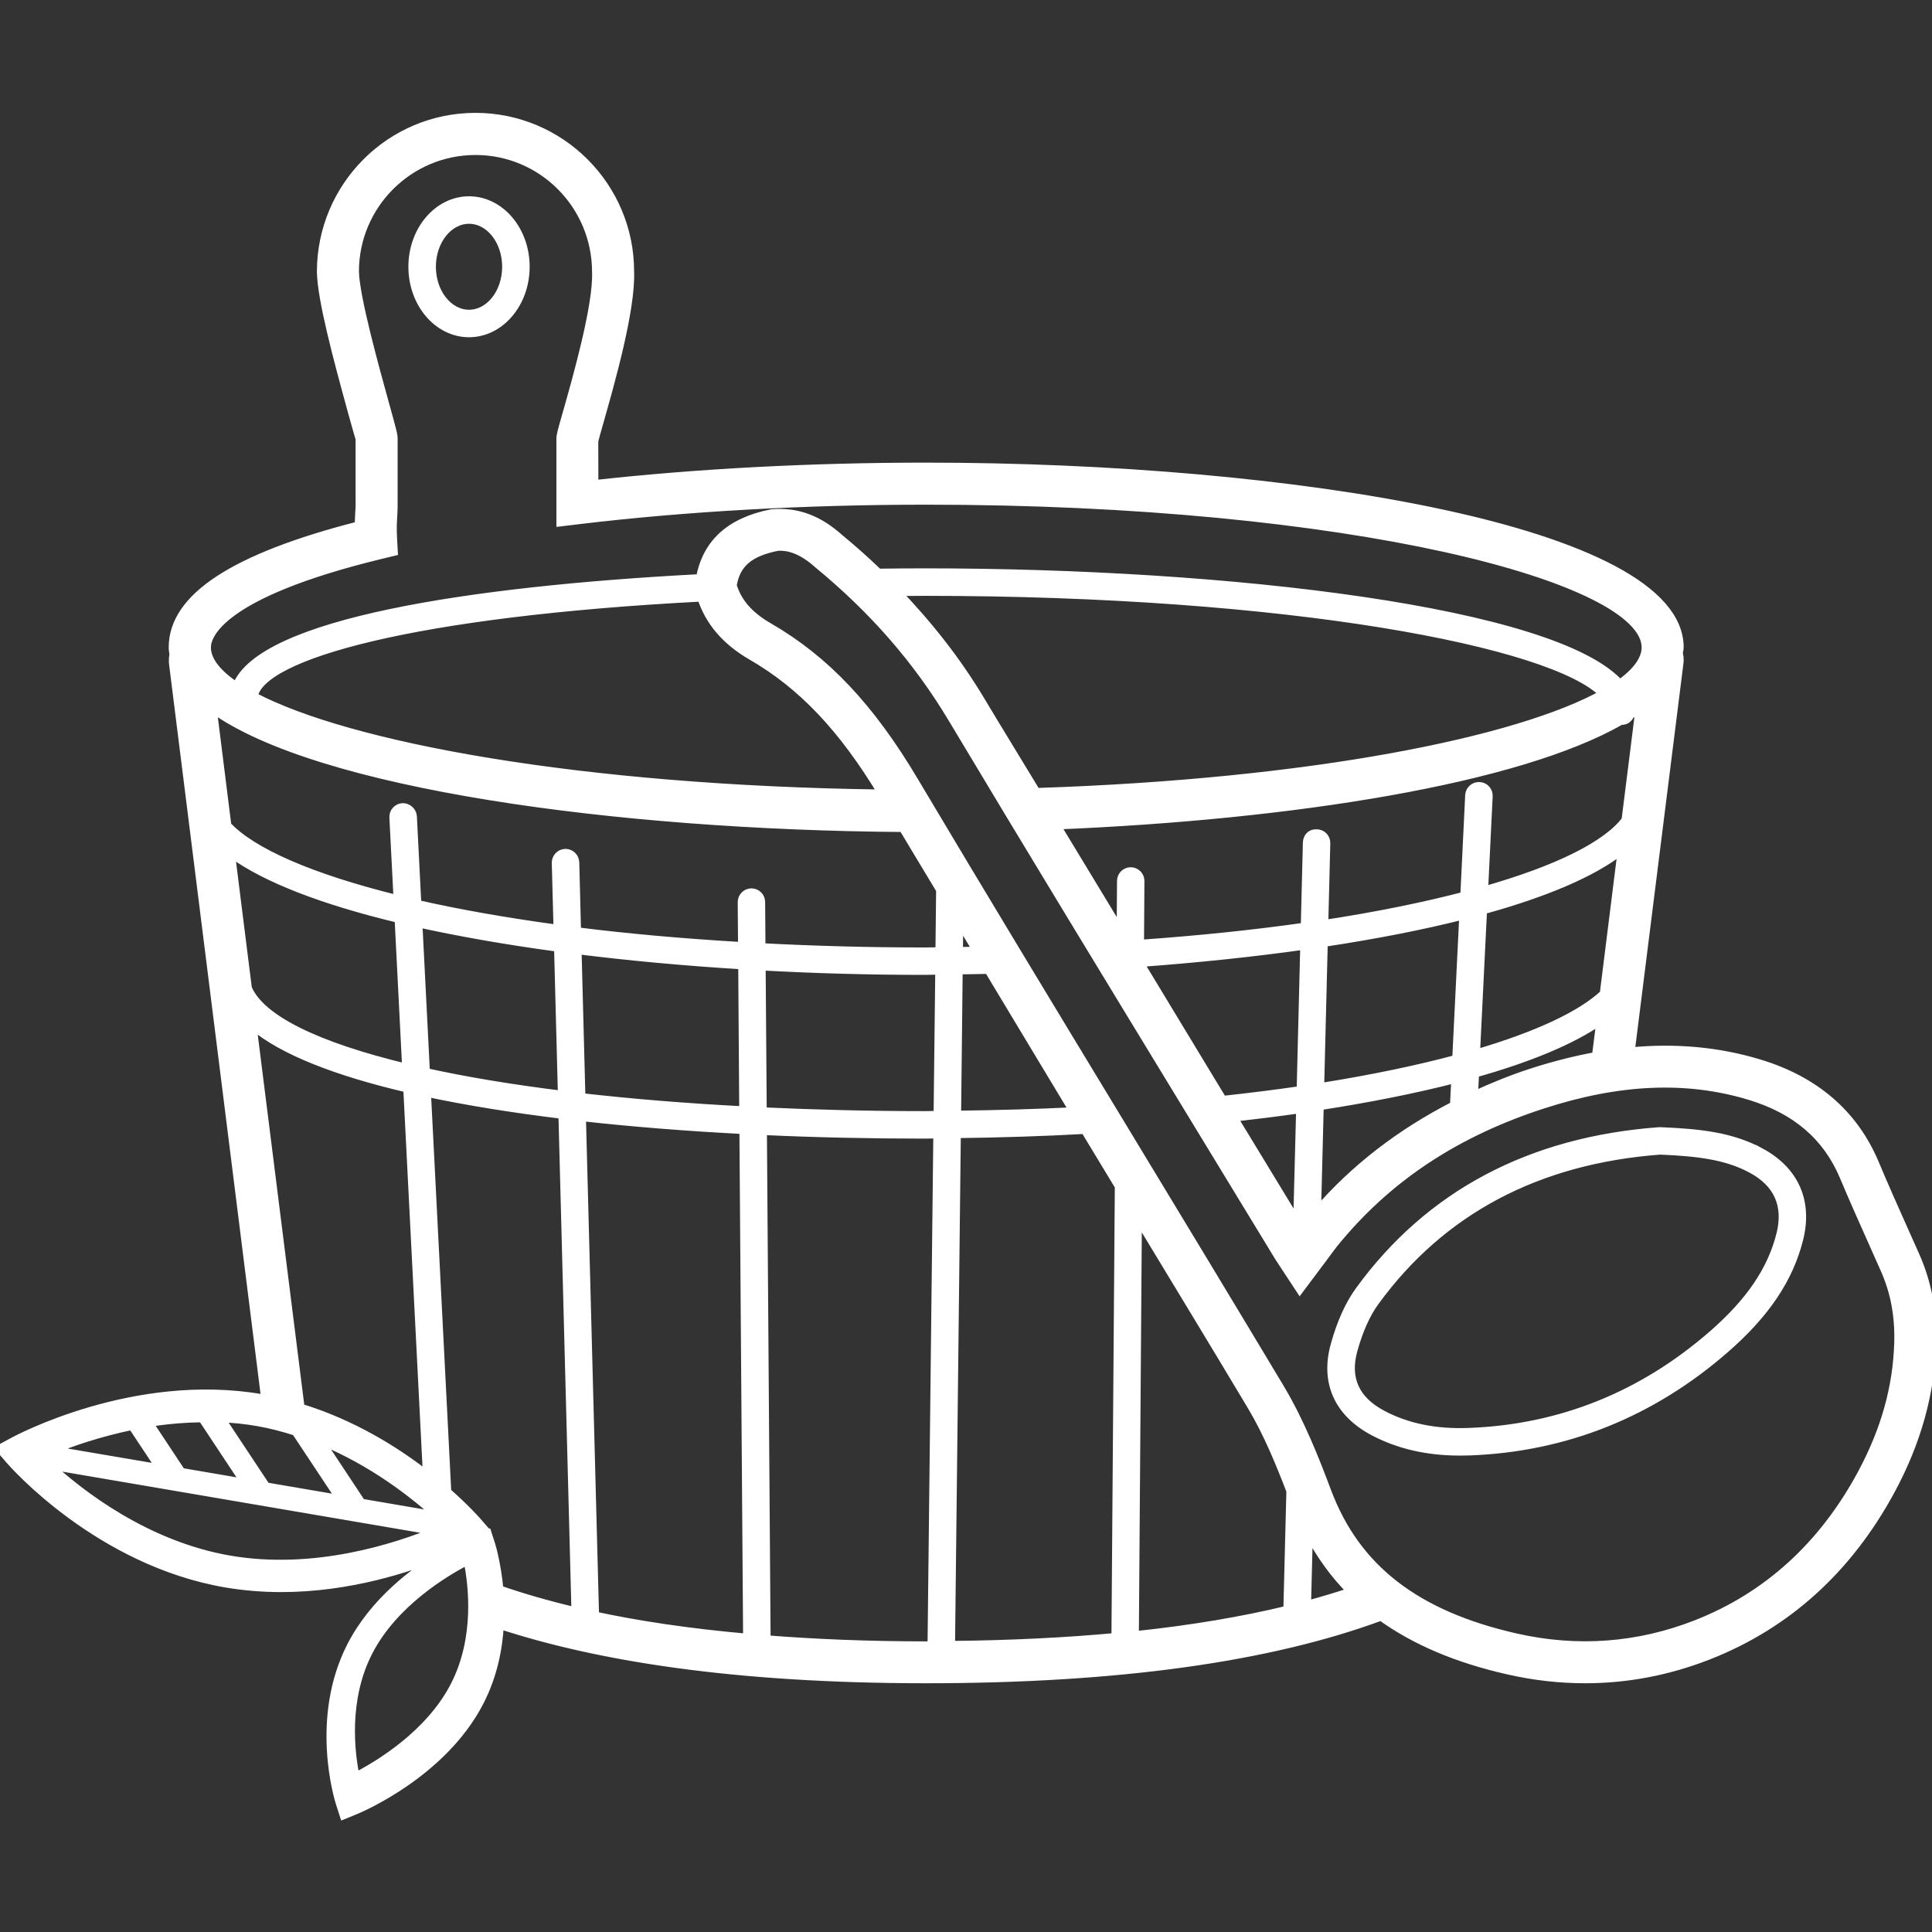 <?xml version="1.0" encoding="UTF-8"?> <svg xmlns="http://www.w3.org/2000/svg" xmlns:svg="http://www.w3.org/2000/svg" width="229.728" height="229.728" version="1.1" xml:space="preserve"><rect width="100%" height="100%" fill="#333333" stroke="none"/> <g class="layer"> <title>Layer 1</title> <g id="SVGRepo_bgCarrier" stroke-width="0"></g> <g id="SVGRepo_tracerCarrier" stroke-linecap="round" stroke-linejoin="round"></g> <g id="SVGRepo_iconCarrier"> <g id="svg_1"> <g id="svg_2"> <g id="svg_3"> <path d="m55.77,39.6c3.7,0 6.71,-3.53 6.71,-7.88s-3.01,-7.88 -6.71,-7.88s-6.71,3.54 -6.71,7.88c0,4.35 3.01,7.88 6.71,7.88zm0,-13.49c2.45,0 4.44,2.52 4.44,5.61s-1.99,5.61 -4.44,5.61s-4.44,-2.52 -4.44,-5.61s1.99,-5.61 4.44,-5.61z" fill="#ffffff" id="svg_4" stroke="#ffffff"></path> <path d="m227.76,149.33l-1.42,-3.18c-1.16,-2.58 -2.31,-5.18 -3.41,-7.8c-2.47,-5.88 -7.1,-9.88 -13.75,-11.89c-4.86,-1.47 -9.94,-1.93 -15.3,-1.42l5.8,-46.24l0.02,-0.25c0,-0.26 -0.01,-0.53 -0.06,-0.8c-0.04,0.06 -0.08,0.12 -0.12,0.18c0.04,-0.32 0.18,-0.62 0.18,-0.95c0,-13.94 -46.15,-21.47 -89.57,-21.47c-13.69,0 -27.29,0.72 -39.48,2.08l-0.01,-5.15c0.06,-0.3 0.3,-1.12 0.62,-2.26c1.33,-4.67 3.81,-13.38 3.64,-17.9c0,-10.12 -8.24,-18.36 -18.36,-18.36c-10.13,0 -18.36,8.24 -18.36,18.41c0.07,3.28 1.88,10.07 3.72,16.75c0.47,1.69 0.82,2.93 0.88,3.1l0,7.86c0,0.45 -0.03,0.81 -0.05,1.17c-0.02,0.39 -0.05,0.78 -0.05,1.28c-14.88,3.81 -22.12,8.56 -22.12,14.49c0,0.29 0.05,0.57 0.09,0.86c-0.07,0.32 -0.08,0.64 -0.07,0.95l10.98,87.58c-0.16,-0.03 -0.32,-0.07 -0.48,-0.1c-15.08,-2.59 -28.95,4.84 -29.53,5.15l-1.55,0.84l1.15,1.33c0.43,0.5 10.59,12.07 25.68,14.67c2.24,0.38 4.44,0.55 6.59,0.55c8.1,0 15.2,-2.34 19.29,-4.03c-3.4,2.03 -8.23,5.63 -10.96,10.95c-4.43,8.64 -1.47,18.21 -1.34,18.62l0.47,1.46l1.42,-0.58c0.42,-0.18 10.35,-4.32 14.75,-12.92c1.58,-3.08 2.2,-6.26 2.36,-9.12c11.47,3.76 27.65,6.46 50.71,6.46c22.83,0 40.85,-2.55 54.09,-7.45c4.02,2.89 8.99,5.02 15.13,6.41c3.07,0.7 6.12,1.04 9.15,1.04c4.97,0 9.87,-0.93 14.65,-2.8c9.32,-3.66 16.62,-10.26 21.69,-19.64c3.09,-5.71 4.73,-11.6 4.89,-17.52c0.11,-3.7 -0.56,-7.2 -1.96,-10.36zm-34.45,-51.81c-2.24,2.97 -8.05,5.89 -16.87,8.39l0.55,-11.24c0.03,-0.62 -0.45,-1.16 -1.08,-1.18c-0.62,-0.03 -1.15,0.44 -1.19,1.07l-0.58,11.97c-4.83,1.26 -10.4,2.4 -16.7,3.36l0.24,-9.62c0.02,-0.63 -0.47,-1.15 -1.1,-1.16c-0.75,-0.05 -1.14,0.48 -1.16,1.1l-0.25,10c-5.99,0.85 -12.56,1.54 -19.64,2.04l0.05,-7.48c0.01,-0.63 -0.5,-1.14 -1.12,-1.15c0,0 0,0 -0.01,0c-0.62,0 -1.13,0.51 -1.13,1.13l-0.04,6.07c-2.57,-4.23 -5.13,-8.46 -7.69,-12.69c28.14,-1.16 54.98,-5.41 67.2,-12.48c0.03,0.01 0.05,0.04 0.09,0.04c0.46,0 0.78,-0.31 0.96,-0.7c0.4,-0.26 0.77,-0.52 1.14,-0.79l-1.67,13.32zm-17.83,27.78l0.84,-17.08c7.31,-2.01 13.05,-4.41 16.54,-7.17l-2.14,17.12c-2.68,2.52 -7.89,4.98 -15.24,7.13zm14.85,-3.98l-0.54,4.27c-2.47,0.46 -5.01,1.09 -7.63,1.94c-2.42,0.78 -4.7,1.72 -6.92,2.74l0.13,-2.64c6.39,-1.8 11.53,-3.91 14.96,-6.31zm-33.38,7.97l0.43,-17.2c6.05,-0.91 11.66,-2 16.64,-3.26l-0.84,17.1c-4.68,1.26 -10.12,2.39 -16.23,3.36zm16.12,-1.02l-0.16,3.18c-6.35,3.26 -11.85,7.46 -16.33,12.66l0.32,-12.6c5.87,-0.91 11.33,-1.99 16.17,-3.24zm-27.68,2.54l-0.63,-1.03c-3.09,-5.09 -6.16,-10.19 -9.25,-15.28l0,-0.02c6.81,-0.5 13.41,-1.19 19.6,-2.06l-0.43,17.22c-2.95,0.43 -6.06,0.82 -9.29,1.17zm9.23,1.06l-0.35,13.54l-7.62,-12.53c2.71,-0.31 5.39,-0.64 7.97,-1.01zm-31.4,-37.67c-2.2,-3.63 -4.42,-7.24 -6.6,-10.88c-2.81,-4.7 -6.16,-8.96 -9.99,-12.94c1.09,-0.01 2.17,-0.03 3.3,-0.03c43.37,0 74.83,6.06 80.73,12.16c-10.08,5.63 -34.72,10.62 -67.44,11.69zm-78.03,-28.21l1.61,-0.39l-0.09,-1.66c-0.06,-1.2 -0.02,-1.85 0.02,-2.49c0.03,-0.44 0.05,-0.86 0.05,-1.41l0,-7.85c0,-0.46 -0.08,-0.81 -1.02,-4.18c-1.23,-4.44 -3.52,-12.72 -3.58,-15.72c0,-7.92 6.44,-14.36 14.36,-14.36c7.92,0 14.36,6.44 14.36,14.43c0.15,3.96 -2.3,12.58 -3.48,16.73c-0.67,2.34 -0.76,2.67 -0.76,3.1l0,9.9l2.24,-0.27c12.6,-1.51 26.86,-2.31 41.24,-2.31c50.42,0 85.56,9.21 85.56,17.47c0,1.44 -1.07,2.91 -3.1,4.35c-7.73,-8.63 -46.2,-13.25 -82.66,-13.25c-1.82,0 -3.66,0.02 -5.5,0.04c-1.46,-1.41 -2.99,-2.78 -4.61,-4.11c-2.47,-2.22 -5.06,-3.24 -8.11,-2.95c-4.96,1 -7.7,3.55 -8.47,7.71c-27.53,1.44 -52.26,5.32 -55.13,12.87c-2.31,-1.54 -3.54,-3.11 -3.54,-4.65c-0.02,-1.41 1.47,-6.34 20.61,-11zm44.19,12.01c6,3.47 10.81,8.55 15.54,16.38c-36.02,-0.47 -63.53,-5.63 -74.77,-11.57c0.75,-4.93 19.23,-10.01 53.25,-11.78c0.94,2.87 2.88,5.18 5.98,6.97zm-61.95,23.41c4.17,3.08 11.15,5.71 19.99,7.83l0.9,17.74c-10.55,-2.53 -17.34,-5.78 -18.87,-9.47l-2.02,-16.1zm2.57,20.48c3.6,3.07 10.08,5.56 18.45,7.52l2.34,46.02c-3.65,-2.86 -8.82,-6.12 -15.07,-8.03l-5.72,-45.51zm19.72,-12.12c5.08,1.12 10.68,2.09 16.66,2.9l0.46,17.53c-6.02,-0.75 -11.46,-1.65 -16.22,-2.7l-0.9,-17.73zm-19.12,59.3c1.59,0.27 3.1,0.68 4.56,1.14l5.36,8.08l-8.89,-1.52l-5.41,-8.16c1.44,0.07 2.91,0.2 4.38,0.46zm-6.55,-0.45l5.12,7.73l-7.61,-1.3l-3.89,-5.88c2.02,-0.33 4.16,-0.52 6.38,-0.55zm-8.33,0.91l3.38,5.1l-12.92,-2.2c2.28,-0.94 5.61,-2.09 9.54,-2.9zm11.6,15.94c-9.97,-1.72 -17.79,-7.81 -21.55,-11.27l46.07,7.87c-4.8,1.98 -14.47,5.12 -24.52,3.4zm15.59,-6.77c-0.01,-0.03 0,-0.07 -0.02,-0.11l-4.87,-7.36c6.34,2.59 11.28,6.49 14.06,9.04l-9.17,-1.57zm11.16,21.72c-2.96,5.78 -9,9.42 -11.81,10.86c-0.59,-2.88 -1.36,-9.19 1.55,-14.87c2.97,-5.78 9.01,-9.42 11.81,-10.86c0.59,2.88 1.36,9.19 -1.55,14.87zm5.29,-11.41c-0.28,-3 -0.9,-5.12 -0.96,-5.3l-0.47,-1.46l-0.02,0l-1.15,-1.32c-0.14,-0.16 -1.42,-1.61 -3.6,-3.53l-2.42,-47.48c4.88,1.04 10.33,1.91 16.16,2.62l1.55,59.08c-3.37,-0.79 -6.39,-1.67 -9.09,-2.61zm9.29,-76.05c6.25,0.78 12.85,1.39 19.63,1.8l0.12,17.29c-6.88,-0.36 -13.34,-0.89 -19.29,-1.57l-0.46,-17.52zm1.91,79.13c0.05,-0.14 0.16,-0.25 0.16,-0.41l-1.55,-58.87c6.09,0.68 12.58,1.19 19.25,1.54l0.44,60.41c-6.97,-0.62 -13.05,-1.53 -18.3,-2.67zm40.23,3.57c-0.23,0 -0.43,0.01 -0.66,0.01c-6.99,0 -13.26,-0.27 -19,-0.72l-0.44,-60.49c6.33,0.29 12.81,0.43 19.27,0.43c0.51,0 1.02,-0.02 1.52,-0.02l-0.69,60.79zm0.72,-63.07c-0.52,0.01 -1.01,0.03 -1.55,0.03c-6.7,0 -13.13,-0.17 -19.29,-0.45l-0.13,-17.28c6.38,0.35 12.88,0.53 19.36,0.53c0.6,0 1.2,-0.03 1.81,-0.03l-0.2,17.2zm0.3,-26.64l-0.08,7.18c-0.62,0.01 -1.21,0.03 -1.84,0.03c-6.78,0 -13.23,-0.19 -19.37,-0.51l-0.04,-5.39c0,-0.62 -0.51,-1.13 -1.13,-1.13c-0.01,0 -0.01,0 -0.01,0c-0.62,0.01 -1.13,0.52 -1.12,1.15l0.04,5.24c-7.04,-0.41 -13.63,-1 -19.67,-1.76l-0.21,-8.21c-0.02,-0.62 -0.52,-1.11 -1.14,-1.11c0,0 -0.02,0 -0.03,0c-0.62,0.02 -1.11,0.54 -1.1,1.17l0.21,7.85c-6.19,-0.84 -11.8,-1.83 -16.72,-2.95l-0.53,-10.43c-0.04,-0.63 -0.61,-1.09 -1.19,-1.08c-0.63,0.03 -1.11,0.57 -1.08,1.19l0.5,9.76c-10.32,-2.54 -17.34,-5.62 -20.29,-8.79l-1.74,-13.91c12.48,9.03 47.81,13.93 82.1,14.18c1.48,2.48 2.98,4.95 4.47,7.43c0,0.03 -0.03,0.05 -0.03,0.09zm20.97,88.71c-5.87,0.55 -12.42,0.89 -19.72,0.96l0.69,-60.79c5.11,-0.06 10.21,-0.22 15.24,-0.5c0.19,0.32 0.38,0.64 0.58,0.96c1.16,1.92 2.32,3.85 3.49,5.77l-0.4,53.29c0,0.12 0.09,0.2 0.12,0.31zm-15.25,-79.36c3.39,5.61 6.75,11.25 10.15,16.86c-4.46,0.22 -9.1,0.35 -13.9,0.41l0.19,-17.21c1.19,-0.02 2.37,-0.03 3.56,-0.06zm-3.53,-2.2l0.04,-3.61c0.71,1.2 1.43,2.39 2.15,3.58c-0.72,0.02 -1.46,0.02 -2.19,0.03zm39.1,78.33c-5.17,1.25 -11.18,2.3 -18.22,3.04c0,-0.04 0.04,-0.06 0.04,-0.1l0.36,-49.6c4.51,7.45 9.03,14.89 13.5,22.36c1.94,3.24 3.41,6.84 4.68,10.15l-0.36,14.15zm2.29,-0.58l0.22,-8.62c1.36,2.65 3.06,4.98 5.09,7.02c-1.65,0.56 -3.42,1.09 -5.31,1.6zm70.35,-31.25c-0.15,5.35 -1.59,10.49 -4.41,15.71c-4.61,8.53 -11.22,14.52 -19.63,17.82c-6.92,2.71 -14.15,3.25 -21.46,1.59c-11.87,-2.69 -19,-8.21 -22.44,-17.37c-1.44,-3.84 -3.19,-8.27 -5.58,-12.28c-6.38,-10.64 -12.8,-21.25 -19.23,-31.86c-8.13,-13.42 -16.26,-26.83 -24.28,-40.32c-5.21,-8.78 -10.55,-14.44 -17.32,-18.35c-2.32,-1.34 -3.69,-2.92 -4.29,-4.93c0.42,-2.6 2.01,-3.95 5.35,-4.61c1.49,-0.11 3.09,0.53 4.77,2.04c6.62,5.44 11.84,11.43 15.98,18.33c9.3,15.55 18.73,31.02 28.15,46.5l10.72,17.61c0.2,0.32 0.41,0.63 0.62,0.95l1.87,2.84l2.72,-3.63c0.64,-0.87 1.25,-1.71 1.92,-2.49c6.19,-7.36 14.11,-12.53 24.21,-15.81c9.1,-2.96 17.15,-3.31 24.63,-1.05c5.52,1.67 9.19,4.82 11.21,9.61c1.11,2.65 2.28,5.26 3.45,7.88l1.41,3.17c1.18,2.66 1.71,5.49 1.63,8.65z" fill="#ffffff" id="svg_5" stroke="#ffffff"></path> <path d="m209.29,136.97c-3.33,-1.77 -6.87,-2.24 -11.85,-2.44l-0.07,0l-0.07,0c-15.34,1.13 -27.34,7.5 -35.65,18.92c-1.21,1.66 -2.2,3.85 -2.93,6.5c-1.22,4.4 0.41,8.04 4.59,10.26c3.02,1.59 6.4,2.37 10.3,2.37c0.38,0 0.77,-0.01 1.17,-0.02c11.38,-0.43 21.6,-4.53 30.36,-12.17c4.79,-4.18 7.58,-8.32 8.77,-13.04c1.13,-4.5 -0.51,-8.18 -4.62,-10.38zm2.43,9.83c-1.08,4.25 -3.64,8.02 -8.07,11.88c-8.36,7.29 -18.1,11.2 -28.95,11.61c-3.97,0.16 -7.37,-0.53 -10.32,-2.09c-3.24,-1.71 -4.4,-4.29 -3.47,-7.65c0.66,-2.39 1.53,-4.33 2.58,-5.77c7.9,-10.85 19.31,-16.9 33.92,-17.99c4.62,0.2 7.88,0.62 10.81,2.18c3.2,1.7 4.37,4.34 3.5,7.83z" fill="#ffffff" id="svg_6" stroke="#ffffff"></path> </g> </g> </g> </g> </g> </svg> 
